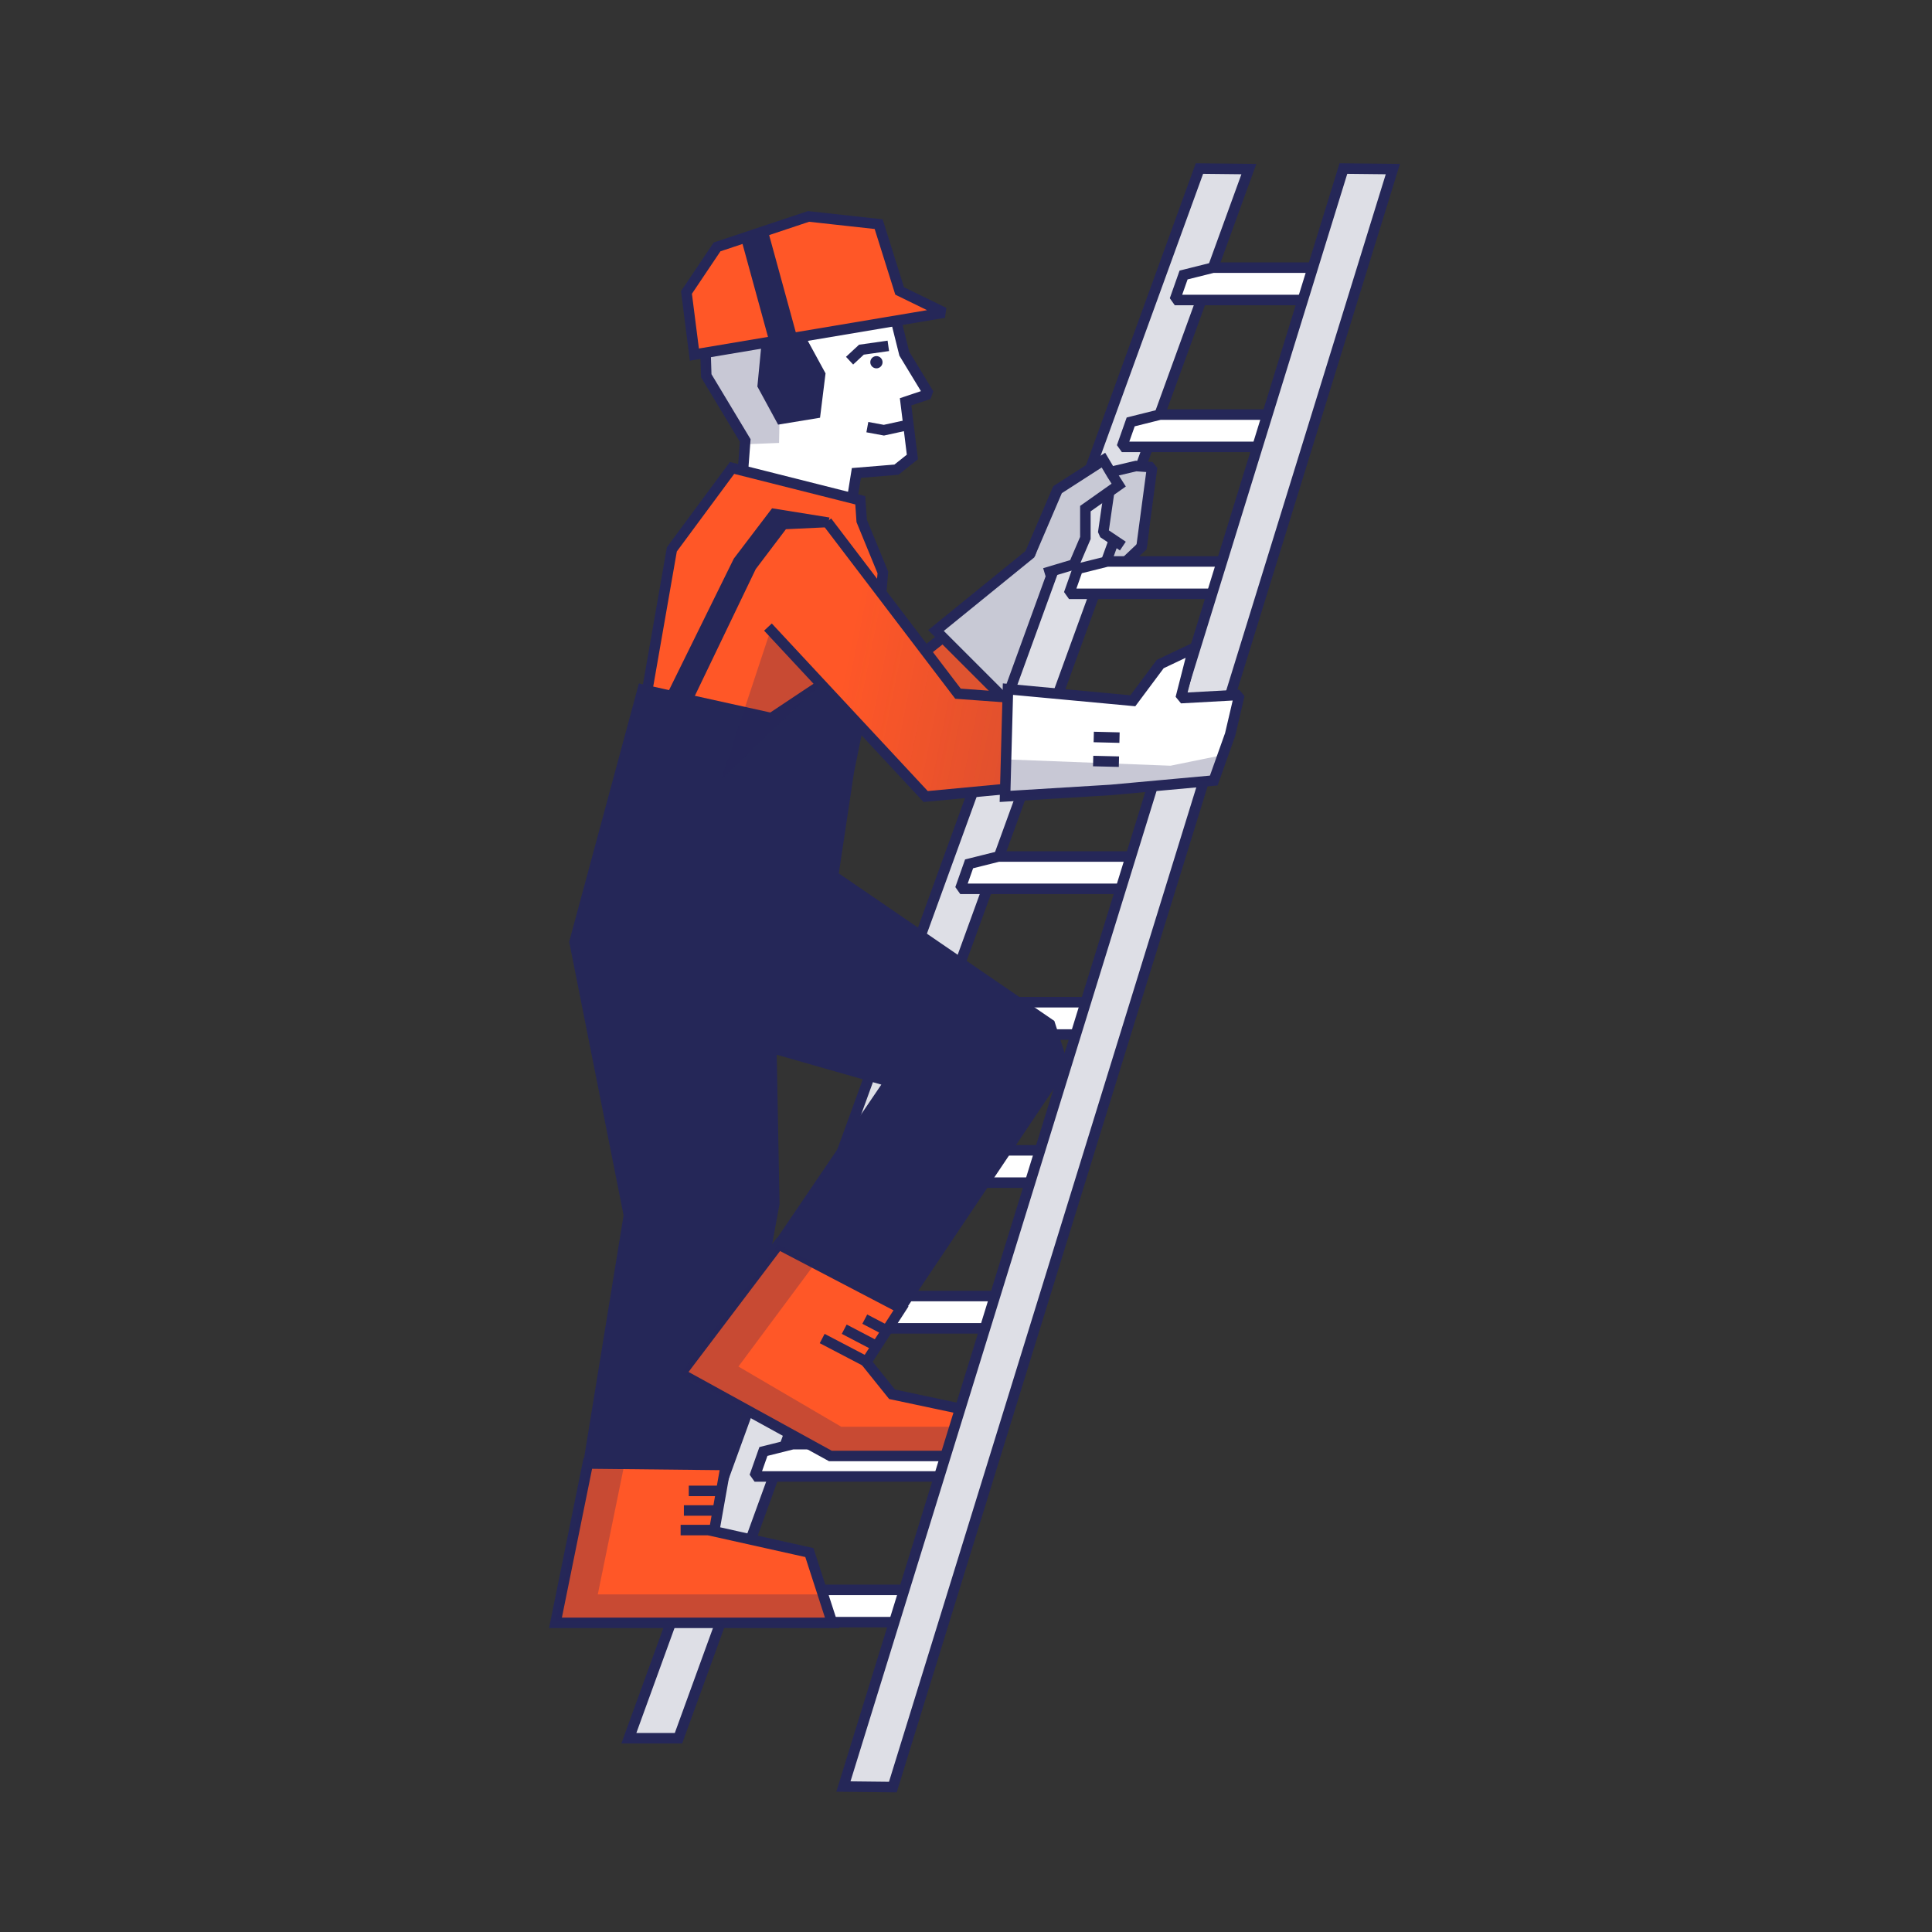 <svg width="240" height="240" viewBox="0 0 240 240" fill="none" xmlns="http://www.w3.org/2000/svg">
<rect x="0" y="0" width="240" height="240" fill="#333333" stroke="none"/>
<path d="M114.079 81.611L120.283 76.683L128.313 83.983L116.816 96.028L107.509 85.626L114.079 81.611Z" fill="#DF5430"/>
<path d="M120.283 76.683L120.722 76.2L120.312 75.827L119.878 76.172L120.283 76.683ZM114.079 81.611L114.419 82.168L114.453 82.147L114.484 82.122L114.079 81.611ZM107.509 85.626L107.168 85.069L106.5 85.477L107.022 86.061L107.509 85.626ZM116.816 96.028L116.33 96.463L117.288 96.478L116.816 96.028ZM128.313 83.983L128.785 84.434L129.247 83.95L128.752 83.5L128.313 83.983ZM119.878 76.172L113.673 81.1L114.484 82.122L120.689 77.194L119.878 76.172ZM113.738 81.054L107.168 85.069L107.849 86.183L114.419 82.168L113.738 81.054ZM107.022 86.061L116.33 96.463L117.302 95.593L107.995 85.191L107.022 86.061ZM117.288 96.478L128.785 84.434L127.841 83.532L116.344 95.577L117.288 96.478ZM128.752 83.5L120.722 76.2L119.844 77.166L127.874 84.466L128.752 83.5Z" fill="#252758"/>
<path d="M127.948 68.836L131.384 60.822L138.351 60.441L142.055 66.099L141.818 67.924L135.248 74.128L125.576 87.633L116.269 78.326L127.948 68.836Z" fill="#C8C9D5"/>
<path d="M131.384 60.822L131.349 60.17L130.784 60.565L131.384 60.822ZM127.948 68.836L128.36 69.343L128.485 69.241L128.548 69.093L127.948 68.836ZM116.269 78.326L115.857 77.819L115.296 78.275L115.807 78.787L116.269 78.326ZM125.576 87.633L125.115 88.094L125.659 88.638L126.107 88.013L125.576 87.633ZM135.248 74.128L134.8 73.654L134.754 73.697L134.718 73.748L135.248 74.128ZM141.818 67.924L142.266 68.398L142.435 68.238L142.465 68.007L141.818 67.924ZM142.055 66.099L142.702 66.182L142.733 65.943L142.601 65.741L142.055 66.099ZM138.351 60.441L138.897 60.084L138.691 59.769L138.315 59.789L138.351 60.441ZM130.784 60.565L127.349 68.579L128.548 69.093L131.984 61.079L130.784 60.565ZM127.537 68.329L115.857 77.819L116.68 78.832L128.36 69.343L127.537 68.329ZM115.807 78.787L125.115 88.094L126.037 87.171L116.73 77.864L115.807 78.787ZM126.107 88.013L135.779 74.508L134.718 73.748L125.045 87.253L126.107 88.013ZM135.696 74.603L142.266 68.398L141.37 67.449L134.8 73.654L135.696 74.603ZM142.465 68.007L142.702 66.182L141.408 66.015L141.171 67.84L142.465 68.007ZM142.601 65.741L138.897 60.084L137.805 60.799L141.509 66.456L142.601 65.741ZM131.42 61.474L138.386 61.093L138.315 59.789L131.349 60.17L131.42 61.474Z" fill="#252758"/>
<path d="M155.14 21.003L148.999 20.936L78.12 215.927L84.285 215.927L155.14 21.003Z" fill="#DEDFE6" stroke="#252758" stroke-width="1.305"/>
<path d="M92.574 54.722L91.692 66.427L105.274 65.643L106.384 58.753L111.362 58.343L113.341 56.766L112.496 49.915L115.383 48.947L112.335 43.929L109.461 32.405L98.197 29.509L87.384 35.698L87.735 46.678L92.574 54.722Z" fill="white"/>
<path d="M91.692 66.427L91.041 66.378L90.985 67.121L91.729 67.079L91.692 66.427ZM92.574 54.722L93.225 54.771L93.241 54.564L93.134 54.386L92.574 54.722ZM87.735 46.678L87.083 46.699L87.088 46.868L87.176 47.014L87.735 46.678ZM87.384 35.698L87.059 35.132L86.719 35.327L86.731 35.719L87.384 35.698ZM98.197 29.509L98.36 28.877L98.103 28.811L97.873 28.943L98.197 29.509ZM109.461 32.405L110.094 32.247L110 31.87L109.623 31.773L109.461 32.405ZM111.362 58.343L111.415 58.993L111.613 58.977L111.768 58.853L111.362 58.343ZM106.384 58.753L106.331 58.102L105.821 58.144L105.74 58.649L106.384 58.753ZM105.274 65.643L105.312 66.295L105.835 66.264L105.919 65.747L105.274 65.643ZM113.341 56.766L113.748 57.276L114.034 57.049L113.989 56.686L113.341 56.766ZM115.383 48.947L115.591 49.566L115.941 48.608L115.383 48.947ZM112.496 49.915L112.289 49.297L111.783 49.466L111.849 49.995L112.496 49.915ZM112.335 43.929L111.702 44.087L111.726 44.183L111.778 44.268L112.335 43.929ZM92.342 66.476L93.225 54.771L91.924 54.673L91.041 66.378L92.342 66.476ZM93.134 54.386L88.295 46.341L87.176 47.014L92.015 55.059L93.134 54.386ZM88.388 46.657L88.036 35.677L86.731 35.719L87.083 46.699L88.388 46.657ZM87.708 36.265L98.522 30.076L97.873 28.943L87.059 35.132L87.708 36.265ZM98.035 30.141L109.298 33.037L109.623 31.773L98.36 28.877L98.035 30.141ZM111.308 57.693L106.331 58.102L106.438 59.403L111.415 58.993L111.308 57.693ZM105.74 58.649L104.63 65.539L105.919 65.747L107.028 58.856L105.74 58.649ZM105.237 64.992L91.654 65.775L91.729 67.079L105.312 66.295L105.237 64.992ZM112.935 56.255L110.955 57.832L111.768 58.853L113.748 57.276L112.935 56.255ZM115.176 48.328L112.289 49.297L112.704 50.534L115.591 49.566L115.176 48.328ZM111.849 49.995L112.693 56.846L113.989 56.686L113.144 49.835L111.849 49.995ZM108.827 32.563L111.702 44.087L112.969 43.771L110.094 32.247L108.827 32.563ZM111.778 44.268L114.825 49.286L115.941 48.608L112.893 43.59L111.778 44.268Z" fill="#252758"/>
<path d="M98.484 179.396H120.384L119.289 183.411H93.739L94.834 180.308L98.484 179.396Z" fill="white"/>
<path d="M98.484 179.396V178.743H98.404L98.326 178.763L98.484 179.396ZM120.384 179.396L121.013 179.567L121.238 178.743H120.384V179.396ZM119.289 183.411V184.063H119.787L119.918 183.582L119.289 183.411ZM93.739 183.411L93.124 183.193L93.739 184.063V183.411ZM94.834 180.308L94.676 179.675L94.336 179.76L94.219 180.091L94.834 180.308ZM98.484 180.048H120.384V178.743H98.484V180.048ZM119.754 179.224L118.659 183.239L119.918 183.582L121.013 179.567L119.754 179.224ZM119.289 182.758H93.739V184.063H119.289V182.758ZM94.355 183.628L95.45 180.525L94.219 180.091L93.124 183.193L94.355 183.628ZM94.993 180.941L98.642 180.029L98.326 178.763L94.676 179.675L94.993 180.941Z" fill="#252758"/>
<path d="M104.324 160.996H126.771L125.676 165.011H99.58L100.675 161.909L104.324 160.996Z" fill="white"/>
<path d="M104.324 160.996V160.344H104.244L104.166 160.363L104.324 160.996ZM126.771 160.996L127.401 161.168L127.626 160.344H126.771V160.996ZM125.676 165.011V165.664H126.175L126.306 165.183L125.676 165.011ZM99.58 165.011L98.964 164.794L99.58 165.664V165.011ZM100.675 161.909L100.516 161.276L100.176 161.361L100.059 161.691L100.675 161.909ZM104.324 161.649H126.771V160.344H104.324V161.649ZM126.142 160.824L125.047 164.839L126.306 165.183L127.401 161.168L126.142 160.824ZM125.676 164.358H99.58V165.664H125.676V164.358ZM100.195 165.228L101.29 162.126L100.059 161.691L98.964 164.794L100.195 165.228ZM100.833 162.542L104.483 161.629L104.166 160.363L100.516 161.276L100.833 162.542Z" fill="#252758"/>
<path d="M110.529 142.897H132.063L130.969 146.912H105.784L106.879 143.809L110.529 142.897Z" fill="white"/>
<path d="M110.529 142.897V142.244H110.449L110.371 142.264L110.529 142.897ZM132.063 142.897L132.693 143.068L132.918 142.244H132.063V142.897ZM130.969 146.912V147.564H131.467L131.598 147.083L130.969 146.912ZM105.784 146.912L105.169 146.694L105.784 147.564V146.912ZM106.879 143.809L106.721 143.176L106.381 143.261L106.264 143.592L106.879 143.809ZM110.529 143.549H132.063V142.244H110.529V143.549ZM131.434 142.725L130.339 146.74L131.598 147.083L132.693 143.068L131.434 142.725ZM130.969 146.259H105.784V147.564H130.969V146.259ZM106.4 147.129L107.495 144.026L106.264 143.592L105.169 146.694L106.4 147.129ZM107.037 144.442L110.687 143.53L110.371 142.264L106.721 143.176L107.037 144.442Z" fill="#252758"/>
<path d="M116.369 124.497H138.086L136.991 128.512H111.624L112.719 125.41L116.369 124.497Z" fill="white"/>
<path d="M116.369 124.497V123.845H116.289L116.211 123.864L116.369 124.497ZM138.086 124.497L138.715 124.669L138.94 123.845H138.086V124.497ZM136.991 128.512V129.165H137.489L137.62 128.684L136.991 128.512ZM111.624 128.512L111.009 128.295L111.624 129.165V128.512ZM112.719 125.41L112.561 124.777L112.22 124.862L112.104 125.192L112.719 125.41ZM116.369 125.15H138.086V123.845H116.369V125.15ZM137.456 124.325L136.361 128.34L137.62 128.684L138.715 124.669L137.456 124.325ZM136.991 127.859H111.624V129.165H136.991V127.859ZM112.239 128.729L113.334 125.627L112.104 125.192L111.009 128.295L112.239 128.729ZM112.877 126.043L116.527 125.13L116.211 123.864L112.561 124.777L112.877 126.043Z" fill="#252758"/>
<path d="M124.034 106.398H143.561L142.466 110.413H119.289L120.384 107.311L124.034 106.398Z" fill="white"/>
<path d="M124.034 106.398V105.745H123.954L123.876 105.765L124.034 106.398ZM143.561 106.398L144.191 106.57L144.415 105.745H143.561V106.398ZM142.466 110.413V111.066H142.964L143.096 110.585L142.466 110.413ZM119.289 110.413L118.674 110.196L119.289 111.066V110.413ZM120.384 107.311L120.226 106.677L119.885 106.763L119.769 107.093L120.384 107.311ZM124.034 107.051H143.561V105.745H124.034V107.051ZM142.931 106.226L141.836 110.241L143.096 110.585L144.191 106.57L142.931 106.226ZM142.466 109.76H119.289V111.066H142.466V109.76ZM119.904 110.63L120.999 107.528L119.769 107.093L118.674 110.196L119.904 110.63ZM120.542 107.944L124.192 107.031L123.876 105.765L120.226 106.677L120.542 107.944Z" fill="#252758"/>
<path d="M129.874 87.998H153.233L152.138 92.013H125.129L126.224 88.91L129.874 87.998Z" fill="white"/>
<path d="M129.874 87.998V87.345H129.793L129.715 87.365L129.874 87.998ZM153.233 87.998L153.863 88.17L154.088 87.345H153.233V87.998ZM152.138 92.013V92.666H152.637L152.768 92.185L152.138 92.013ZM125.129 92.013L124.513 91.796L125.129 92.666V92.013ZM126.224 88.91L126.066 88.277L125.725 88.362L125.608 88.693L126.224 88.91ZM129.874 88.651H153.233V87.345H129.874V88.651ZM152.604 87.826L151.509 91.841L152.768 92.185L153.863 88.17L152.604 87.826ZM152.138 91.36H125.129V92.666H152.138V91.36ZM125.744 92.23L126.839 89.128L125.608 88.693L124.513 91.796L125.744 92.23ZM126.382 89.544L130.032 88.631L129.715 87.365L126.066 88.277L126.382 89.544Z" fill="#252758"/>
<path d="M137.538 69.749H154.875L153.78 73.763H132.793L133.888 70.661L137.538 69.749Z" fill="white"/>
<path d="M137.538 69.749V69.096H137.458L137.38 69.115L137.538 69.749ZM154.875 69.749L155.505 69.92L155.73 69.096H154.875V69.749ZM153.78 73.763V74.416H154.279L154.41 73.935L153.78 73.763ZM132.793 73.763L132.178 73.546L132.793 74.416V73.763ZM133.888 70.661L133.73 70.028L133.39 70.113L133.273 70.444L133.888 70.661ZM137.538 70.401H154.875V69.096H137.538V70.401ZM154.246 69.577L153.151 73.592L154.41 73.935L155.505 69.92L154.246 69.577ZM153.78 73.111H132.793V74.416H153.78V73.111ZM133.409 73.981L134.504 70.878L133.273 70.444L132.178 73.546L133.409 73.981ZM134.047 71.294L137.697 70.382L137.38 69.115L133.73 70.028L134.047 71.294Z" fill="#252758"/>
<path d="M144.108 51.499H160.898L159.803 55.514H139.363L140.458 52.411L144.108 51.499Z" fill="white"/>
<path d="M144.108 51.499V50.846H144.028L143.95 50.866L144.108 51.499ZM160.898 51.499L161.527 51.671L161.752 50.846H160.898V51.499ZM159.803 55.514V56.166H160.301L160.432 55.686L159.803 55.514ZM139.363 55.514L138.748 55.297L139.363 56.166V55.514ZM140.458 52.411L140.3 51.778L139.96 51.864L139.843 52.194L140.458 52.411ZM144.108 52.152H160.898V50.846H144.108V52.152ZM160.268 51.327L159.173 55.342L160.432 55.686L161.527 51.671L160.268 51.327ZM159.803 54.861H139.363V56.166H159.803V54.861ZM139.979 55.731L141.074 52.629L139.843 52.194L138.748 55.297L139.979 55.731ZM140.617 53.045L144.266 52.132L143.95 50.866L140.3 51.778L140.617 53.045Z" fill="#252758"/>
<path d="M150.678 33.249H166.008L164.913 37.264H145.933L147.028 34.162L150.678 33.249Z" fill="white"/>
<path d="M150.678 33.249V32.597H150.598L150.52 32.616L150.678 33.249ZM166.008 33.249L166.637 33.421L166.862 32.597H166.008V33.249ZM164.913 37.264V37.917H165.411L165.542 37.436L164.913 37.264ZM145.933 37.264L145.318 37.047L145.933 37.917V37.264ZM147.028 34.162L146.87 33.529L146.529 33.614L146.413 33.945L147.028 34.162ZM150.678 33.902H166.008V32.597H150.678V33.902ZM165.378 33.078L164.283 37.093L165.542 37.436L166.637 33.421L165.378 33.078ZM164.913 36.612H145.933V37.917H164.913V36.612ZM146.549 37.482L147.643 34.379L146.413 33.945L145.318 37.047L146.549 37.482ZM147.186 34.795L150.836 33.883L150.52 32.616L146.87 33.529L147.186 34.795Z" fill="#252758"/>
<path d="M91.55 197.495H114.909L113.814 201.51H86.805L87.9 198.408L91.55 197.495Z" fill="white"/>
<path d="M91.55 197.495V196.843H91.469L91.391 196.862L91.55 197.495ZM114.909 197.495L115.539 197.667L115.763 196.843H114.909V197.495ZM113.814 201.51V202.163H114.312L114.444 201.682L113.814 201.51ZM86.805 201.51L86.189 201.293L86.805 202.163V201.51ZM87.9 198.408L87.741 197.775L87.401 197.86L87.284 198.191L87.9 198.408ZM91.55 198.148H114.909V196.843H91.55V198.148ZM114.279 197.324L113.184 201.338L114.444 201.682L115.539 197.667L114.279 197.324ZM113.814 200.858H86.805V202.163H113.814V200.858ZM87.42 201.727L88.515 198.625L87.284 198.191L86.189 201.293L87.42 201.727ZM88.058 199.041L91.708 198.128L91.391 196.862L87.741 197.775L88.058 199.041Z" fill="#252758"/>
<path d="M103.896 104.076L104.155 92.417L108.68 82.855L109.674 71.114L107.043 64.713L106.866 62.145L90.941 58.128L83.46 68.244L79.404 91.466L103.896 104.076Z" fill="#FF5727" stroke="#252758" stroke-width="1.305"/>
<path d="M110.351 42.963L107.009 43.438L105.537 44.804" stroke="#252758" stroke-width="1.305"/>
<path d="M103.494 108.803L105.437 95.879L107.509 85.669L108.056 81.063L95.82 89.206L79.834 85.669L71.375 117.015L78.127 150.959L73.017 182.348L90.172 182.348L96.185 149.499L95.82 130.154L110.529 134.352L97.024 154.244L111.259 163.369L132.063 132.344L130.421 127.235L103.494 108.803Z" fill="#252758" stroke="#252758" stroke-width="1.305"/>
<path d="M84.558 170.636L96.714 154.575L111.929 162.526L107.609 169.208L110.817 173.202L119.415 175.027L118.846 180.867L103.152 180.867L84.558 170.636Z" fill="#FF5727" stroke="#252758" stroke-width="1.305"/>
<path d="M107.942 169.313L102.134 166.277" stroke="#252758" stroke-width="1.305"/>
<path d="M108.886 167.218L104.872 165.12" stroke="#252758" stroke-width="1.305"/>
<path d="M110.164 165.298L107.426 163.867" stroke="#252758" stroke-width="1.305"/>
<path d="M84.558 170.636L96.714 154.575L101.222 156.981L91.732 169.756L104.507 177.238L118.741 177.238L118.117 180.867L103.152 180.867L84.558 170.636Z" fill="#252758" fill-opacity="0.25"/>
<path d="M114.991 98.765L95.32 77.708L95.228 67.881L102.73 64.798L119.006 86.355L139.08 87.633L140.175 96.393L114.991 98.765Z" fill="#FF5727"/>
<path d="M114.991 98.765L95.32 77.708L95.228 67.881L102.73 64.798L119.006 86.355L139.08 87.633L140.175 96.393L114.991 98.765Z" fill="url(#paint0_linear_31_1411)" fill-opacity="0.15"/>
<path d="M95.397 77.896L114.991 98.948L140.176 96.575L139.362 87.661L119.006 86.173L102.73 64.798" stroke="#252758" stroke-width="1.305"/>
<path d="M103.374 201.597H69.003L73.018 181.801L90.172 181.983L88.712 190.227L100.544 192.866L103.374 201.597Z" fill="#FF5727" stroke="#252758" stroke-width="1.305"/>
<path d="M88.605 190.071H84.549" stroke="#252758" stroke-width="1.305"/>
<path d="M89.01 187.637H84.955" stroke="#252758" stroke-width="1.305"/>
<path d="M90.024 185.204H85.563" stroke="#252758" stroke-width="1.305"/>
<path d="M102.161 198.062L103.374 201.379H69.003L73.009 182.236H77.494L74.259 198.062H102.161Z" fill="#252758" fill-opacity="0.25"/>
<path fill-rule="evenodd" clip-rule="evenodd" d="M80.919 90.175L91.157 69.392L95.908 63.142L103.042 64.287L102.776 65.499L97.631 65.74L93.879 70.698L83.795 91.689L80.919 90.175Z" fill="#252758"/>
<path d="M101.852 85.078L89.583 96.839L95.647 78.508L101.852 85.078Z" fill="#252758" fill-opacity="0.25"/>
<ellipse cx="108.873" cy="44.996" rx="0.761" ry="0.761" transform="rotate(-22.342 108.873 44.996)" fill="#252758"/>
<path d="M107.745 53.06L109.8 53.44L112.87 52.769" stroke="#252758" stroke-width="1.305"/>
<path opacity="0.25" d="M96.778 55.023L92.625 55.186L87.651 46.867L87.726 41.104L97.06 40.575L96.778 55.023Z" fill="#252758"/>
<path d="M100.436 26.884L89.077 30.67L85.275 36.332L86.258 44.051L117.278 38.836L111.756 36.14L109.149 27.845L100.436 26.884Z" fill="#FF5727"/>
<path d="M89.077 30.67L88.871 30.051L88.659 30.121L88.535 30.306L89.077 30.67ZM100.436 26.884L100.508 26.236L100.365 26.22L100.23 26.265L100.436 26.884ZM109.149 27.845L109.771 27.649L109.644 27.242L109.22 27.196L109.149 27.845ZM111.756 36.14L111.133 36.336L111.218 36.603L111.47 36.727L111.756 36.14ZM117.278 38.836L117.386 39.48L117.564 38.25L117.278 38.836ZM86.258 44.051L85.611 44.133L85.697 44.807L86.366 44.694L86.258 44.051ZM85.275 36.332L84.733 35.968L84.597 36.172L84.627 36.415L85.275 36.332ZM89.283 31.289L100.642 27.504L100.23 26.265L88.871 30.051L89.283 31.289ZM100.365 27.533L109.077 28.493L109.22 27.196L100.508 26.236L100.365 27.533ZM108.526 28.04L111.133 36.336L112.379 35.944L109.771 27.649L108.526 28.04ZM111.47 36.727L116.992 39.423L117.564 38.25L112.042 35.554L111.47 36.727ZM86.906 43.968L85.922 36.25L84.627 36.415L85.611 44.133L86.906 43.968ZM85.817 36.696L89.619 31.034L88.535 30.306L84.733 35.968L85.817 36.696ZM86.366 44.694L117.386 39.48L117.17 38.193L86.15 43.407L86.366 44.694Z" fill="#252758"/>
<path d="M94.605 42.605L94.084 48.016L96.658 52.749L101.868 51.893L102.552 46.381L99.895 41.507L94.605 42.605Z" fill="#252758"/>
<path d="M166.883 20.936L173.025 21.003L110.913 221.997L104.771 221.93L166.883 20.936Z" fill="#DEDFE6" stroke="#252758" stroke-width="1.305"/>
<path d="M97.397 42.539L93.631 28.798" stroke="#252758" stroke-width="3.481"/>
<path d="M125.209 85.608L124.853 98.93L138.023 98.125L150.779 96.96L152.811 91.248L153.964 86.321L146.673 86.723L148.256 80.53L144.13 82.489L140.726 87.051L125.209 85.608Z" fill="white"/>
<path d="M124.853 98.93L124.2 98.913L124.181 99.625L124.892 99.582L124.853 98.93ZM125.209 85.608L125.27 84.958L124.575 84.893L124.557 85.59L125.209 85.608ZM140.726 87.051L140.665 87.701L141.03 87.735L141.249 87.442L140.726 87.051ZM146.673 86.723L146.041 86.562L146.709 87.375L146.673 86.723ZM153.964 86.321L154.6 86.47L153.928 85.669L153.964 86.321ZM150.779 96.96L150.839 97.61L151.254 97.572L151.394 97.179L150.779 96.96ZM138.023 98.125L138.063 98.777L138.073 98.776L138.083 98.775L138.023 98.125ZM152.811 91.248L153.426 91.467L153.438 91.433L153.447 91.397L152.811 91.248ZM148.256 80.53L148.888 80.691L147.976 79.94L148.256 80.53ZM144.13 82.489L143.85 81.9L143.704 81.969L143.607 82.099L144.13 82.489ZM125.505 98.948L125.862 85.625L124.557 85.59L124.2 98.913L125.505 98.948ZM125.149 86.257L140.665 87.701L140.786 86.401L125.27 84.958L125.149 86.257ZM146.709 87.375L154 86.973L153.928 85.669L146.637 86.072L146.709 87.375ZM150.72 96.31L137.964 97.475L138.083 98.775L150.839 97.61L150.72 96.31ZM137.983 97.474L124.813 98.279L124.892 99.582L138.063 98.777L137.983 97.474ZM153.329 86.172L152.176 91.1L153.447 91.397L154.6 86.47L153.329 86.172ZM152.196 91.029L150.164 96.741L151.394 97.179L153.426 91.467L152.196 91.029ZM147.624 80.368L146.041 86.562L147.306 86.885L148.888 80.691L147.624 80.368ZM144.41 83.079L148.536 81.119L147.976 79.94L143.85 81.9L144.41 83.079ZM141.249 87.442L144.653 82.879L143.607 82.099L140.203 86.661L141.249 87.442Z" fill="#252758"/>
<path d="M151.875 93.801L145.404 95.12L125.304 94.348L124.896 99.209L138.265 98.138L150.86 96.839L151.875 93.801Z" fill="#252758" fill-opacity="0.25"/>
<path d="M135.796 94.539L138.998 94.617" stroke="#252758" stroke-width="1.305"/>
<path d="M135.869 91.551L139.071 91.629" stroke="#252758" stroke-width="1.305"/>
<path d="M138.168 58.799L142.183 57.886L143.095 58.616L141.812 67.646L140.905 67.559L139.628 68.106L137.073 66.281L138.168 58.799Z" fill="#C8C9D5"/>
<path d="M143.125 58.036L143.771 58.122L143.172 57.385L143.125 58.036ZM138.144 58.589L137.995 57.954L137.498 58.496L138.144 58.589ZM137.043 66.194L136.397 66.101L136.679 66.736L137.043 66.194ZM141.122 57.891L141.17 57.24L141.07 57.233L140.973 57.255L141.122 57.891ZM137.498 58.496L136.397 66.101L137.689 66.288L138.79 58.683L137.498 58.496ZM136.679 66.736L139.121 68.377L139.849 67.294L137.407 65.653L136.679 66.736ZM142.465 67.922L143.771 58.122L142.478 57.95L141.171 67.749L142.465 67.922ZM143.172 57.385L141.17 57.24L141.075 58.542L143.077 58.687L143.172 57.385ZM140.973 57.255L137.995 57.954L138.293 59.225L141.271 58.526L140.973 57.255Z" fill="#252758"/>
<path d="M134.829 63.184L138.969 60.26L137.073 57.339L131.384 60.822L129.647 64.994L128.83 68.197L128.496 69.749L129.225 71.391L133.606 70.479L134.829 67.011L134.829 63.184Z" fill="#C8C9D5"/>
<path d="M127.948 68.836L131.384 60.822L137.073 57.156L138.14 58.956L138.969 60.26L134.829 63.184L134.829 66.829L133.423 70.114L129.773 71.208" stroke="#252758" stroke-width="1.305"/>
<defs>
<linearGradient id="paint0_linear_31_1411" x1="129.322" y1="82.762" x2="105.895" y2="78.041" gradientUnits="userSpaceOnUse">
<stop stop-color="#252758"/>
<stop offset="1" stop-color="#202657" stop-opacity="0"/>
</linearGradient>
</defs>
</svg>
